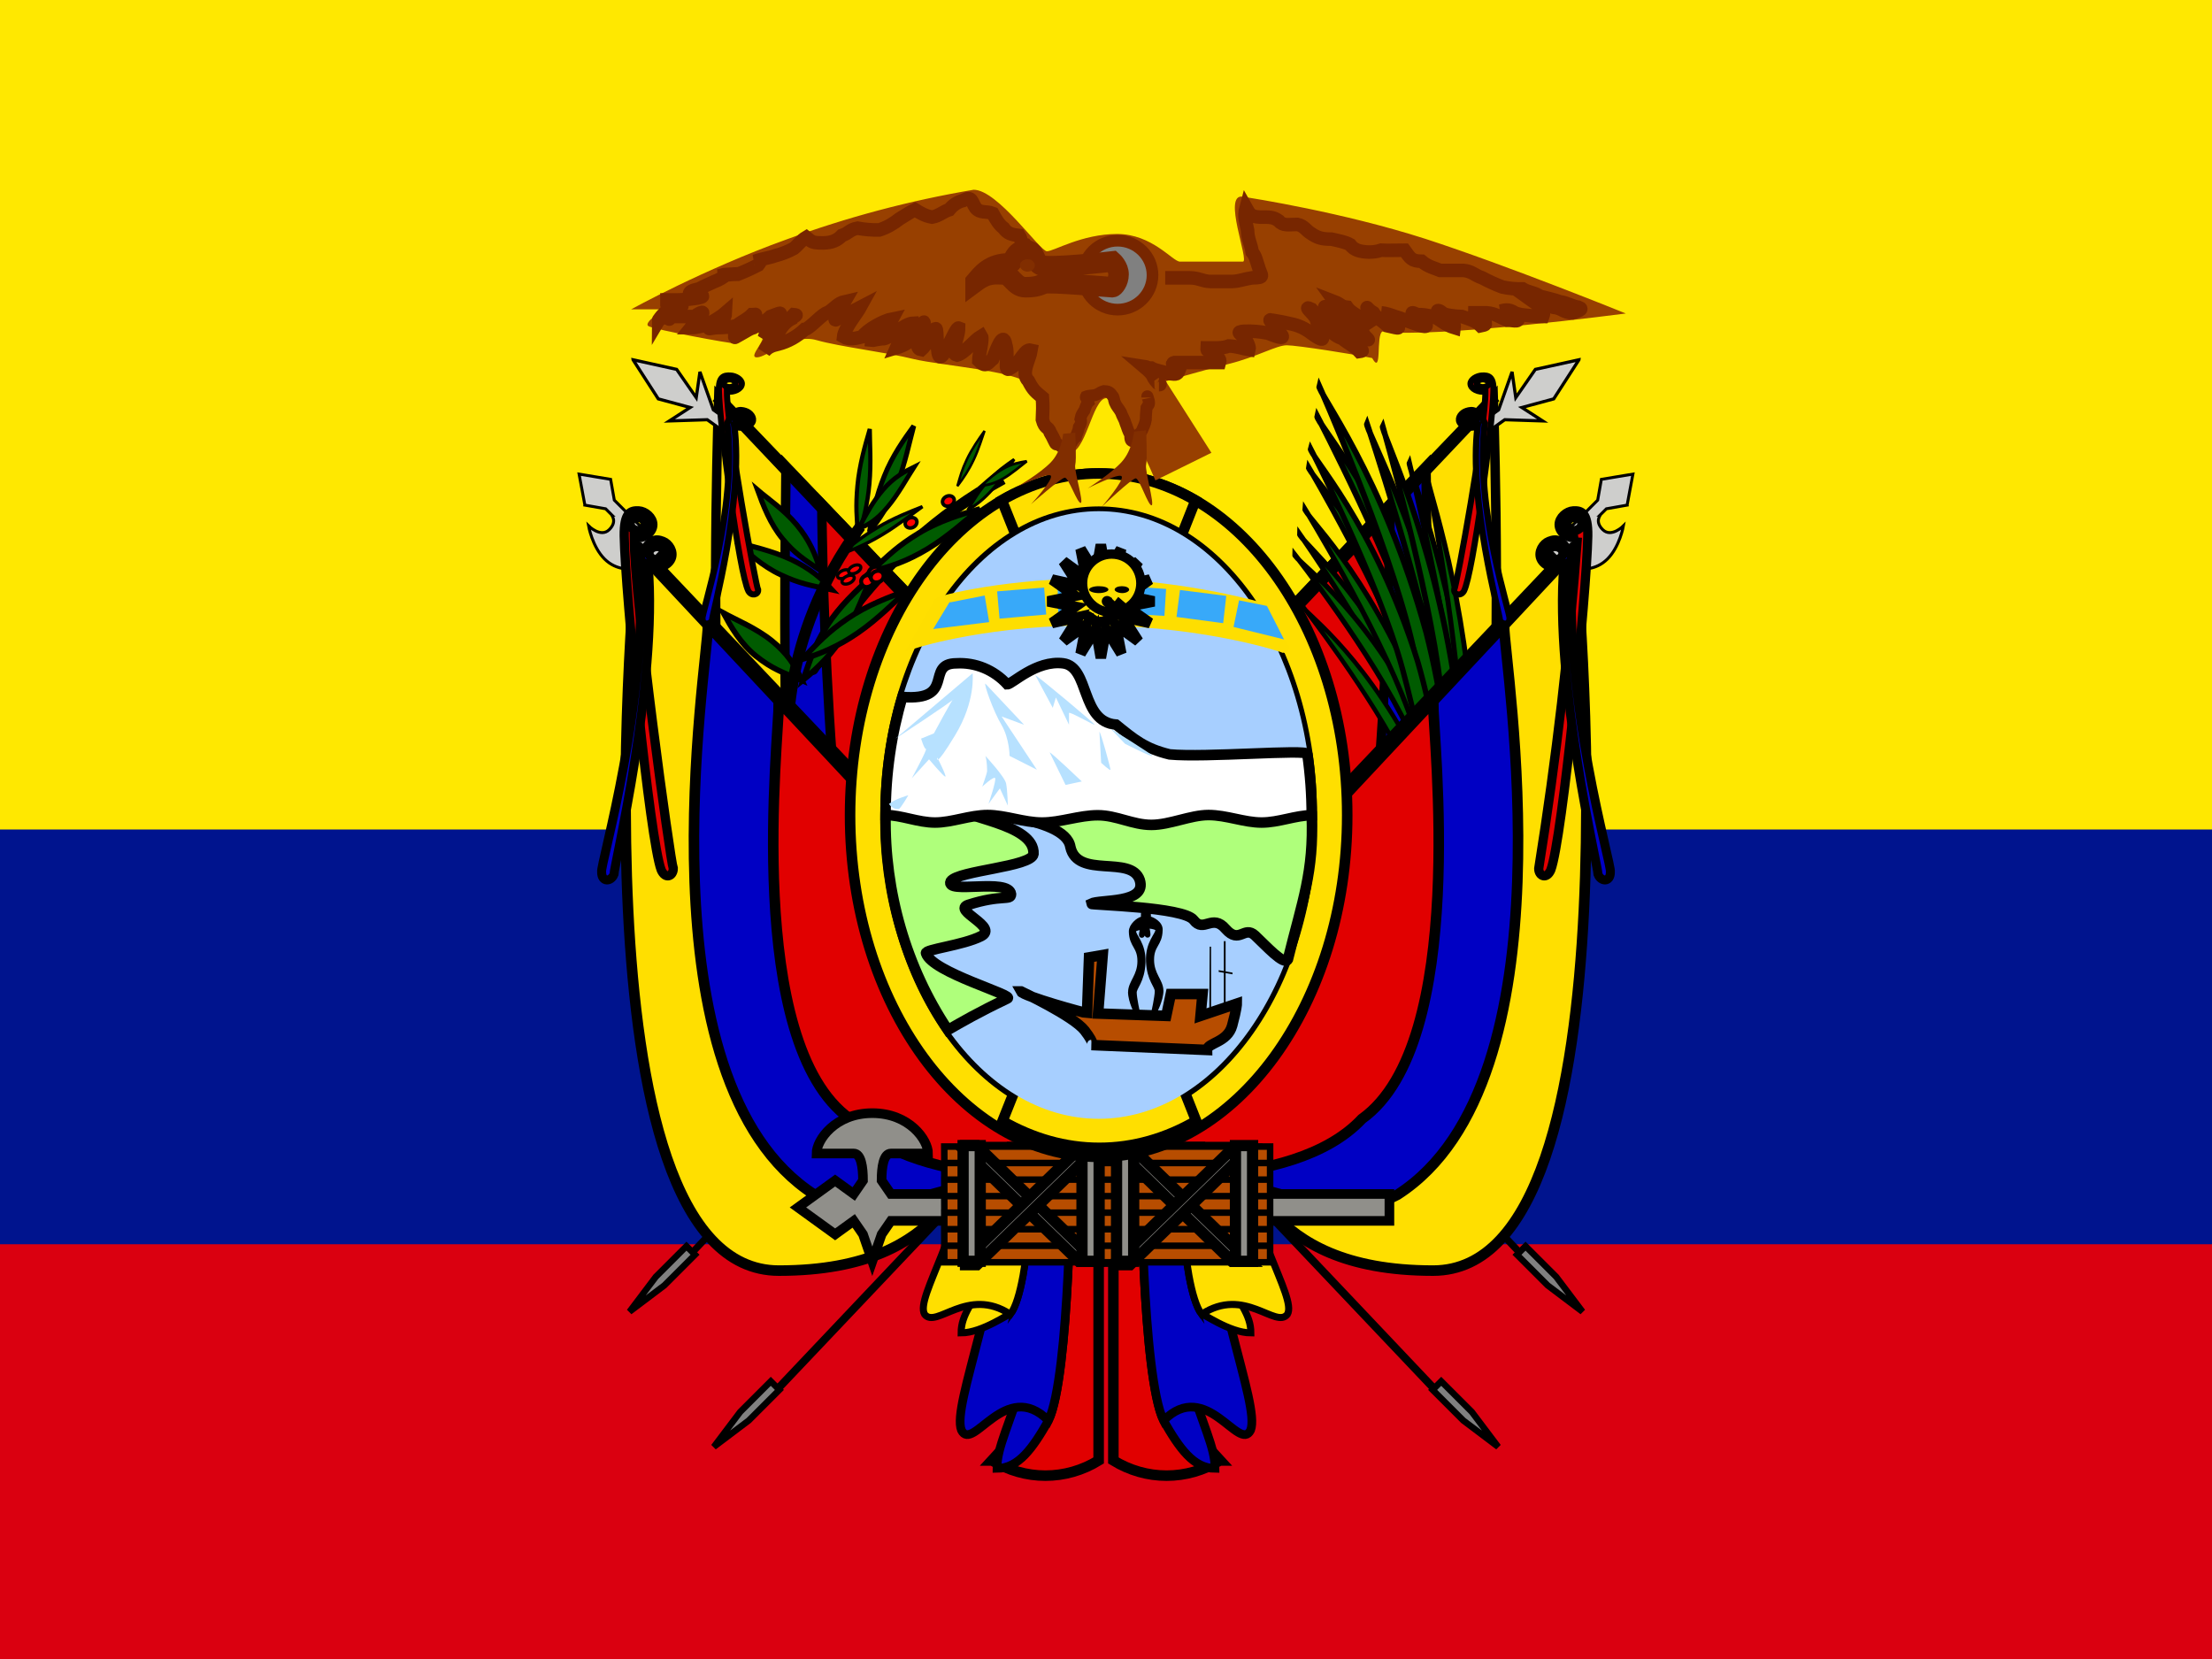 <svg width="168" height="126" viewBox="0 0 168 126" fill="none" xmlns="http://www.w3.org/2000/svg">
<rect x="0" y="0" width="168" height="126" fill="#333333" stroke="none"/>
<g clip-path="url(#clip0_2026_887)">
<path fill-rule="evenodd" clip-rule="evenodd" d="M0 0H168V126H0V0Z" fill="#FFE800"/>
<path fill-rule="evenodd" clip-rule="evenodd" d="M0 63H168V126H0V63Z" fill="#00148E"/>
<path fill-rule="evenodd" clip-rule="evenodd" d="M0 94.5H168V126H0V94.5Z" fill="#DA0010"/>
<path fill-rule="evenodd" clip-rule="evenodd" d="M70.77 76.335L51.712 96.416L51.398 95.996L70.403 75.915L70.718 76.335H70.77ZM84 79.616L59.115 105.866L58.695 105.446L83.554 79.196L84 79.616Z" fill="black"/>
<path fill-rule="evenodd" clip-rule="evenodd" d="M59.192 105.56L56.866 107.885L54.215 109.886L56.215 107.235L58.541 104.909L59.192 105.56Z" fill="#808080" stroke="black" stroke-width="0.485"/>
<path fill-rule="evenodd" clip-rule="evenodd" d="M52.787 95.296L50.461 97.622L47.81 99.622L49.81 96.971L52.136 94.645L52.787 95.296Z" fill="#808080" stroke="black" stroke-width="0.485"/>
<path fill-rule="evenodd" clip-rule="evenodd" d="M54.584 30.133C54.584 30.133 52.493 86.682 60.857 86.682C69.22 86.682 73.413 80.734 73.413 80.734L73.319 49.654L54.584 30.133Z" fill="#FFDF00" stroke="black" stroke-width="0.716"/>
<path fill-rule="evenodd" clip-rule="evenodd" d="M59.699 35.408C59.699 38.382 58.766 80.734 62.947 80.734C67.129 80.734 73.413 77.761 73.413 77.761L73.319 49.654L59.699 35.408Z" fill="#0000C4" stroke="black" stroke-width="0.716"/>
<path fill-rule="evenodd" clip-rule="evenodd" d="M62.416 38.264C62.416 41.238 62.948 74.787 67.141 74.787H73.413L73.319 49.655L62.416 38.264Z" fill="#E10000" stroke="black" stroke-width="0.716"/>
<path fill-rule="evenodd" clip-rule="evenodd" d="M54.127 30.45L73.132 50.531L73.474 50.111L54.469 30.03L54.127 30.45Z" fill="black"/>
<path fill-rule="evenodd" clip-rule="evenodd" d="M48.378 41.721C48.378 41.721 42.988 96.502 59.157 96.502C72.631 96.502 72.631 87.86 75.326 87.86L72.631 67.679L48.378 41.721Z" fill="#FFDF00" stroke="black" stroke-width="0.8"/>
<path d="M61.735 50.828C61.85 50.82 65.94 41.969 76.162 36.367" stroke="black" stroke-width="0.866"/>
<path fill-rule="evenodd" clip-rule="evenodd" d="M60.062 42.486C61.487 43.151 62.389 43.916 63.21 44.809C61.579 44.467 60.737 44.329 59.312 43.664C57.887 42.999 56.798 41.981 55.932 41.158C56.993 41.481 58.628 41.817 60.062 42.486Z" fill="#005B00" stroke="black" stroke-width="0.392"/>
<path fill-rule="evenodd" clip-rule="evenodd" d="M63.637 47.906C63.742 48.084 63.651 48.336 63.429 48.459C63.207 48.583 62.941 48.535 62.834 48.352C62.726 48.169 62.821 47.927 63.044 47.803C63.266 47.68 63.532 47.727 63.637 47.906Z" fill="#FF0000" stroke="black" stroke-width="0.269"/>
<path fill-rule="evenodd" clip-rule="evenodd" d="M68.117 36.821C67.499 38.389 66.817 39.422 66.032 40.386C66.385 38.641 66.535 37.746 67.153 36.178C67.77 34.61 68.672 33.352 69.4 32.35C69.086 33.497 68.737 35.244 68.117 36.821Z" fill="#005B00" stroke="black" stroke-width="0.369"/>
<path fill-rule="evenodd" clip-rule="evenodd" d="M66.031 36.739C65.888 38.307 65.576 39.522 65.165 40.753C65.058 39.229 64.978 38.468 65.121 36.9C65.263 35.332 65.701 33.806 66.058 32.584C66.062 33.64 66.174 35.163 66.031 36.739Z" fill="#005B00" stroke="black" stroke-width="0.319"/>
<path fill-rule="evenodd" clip-rule="evenodd" d="M67.393 38.532C66.585 39.483 65.906 39.895 65.192 40.163C65.911 38.845 66.264 38.144 67.072 37.194C67.879 36.243 68.745 35.797 69.44 35.451C68.923 36.252 68.205 37.577 67.393 38.532Z" fill="#005B00" stroke="black" stroke-width="0.346"/>
<path fill-rule="evenodd" clip-rule="evenodd" d="M60.511 39.86C61.462 41 61.934 42.099 62.291 43.312C61.047 42.466 60.391 42.071 59.441 40.931C58.49 39.791 57.955 38.363 57.535 37.212C58.306 37.873 59.556 38.714 60.511 39.86Z" fill="#005B00" stroke="black" stroke-width="0.396"/>
<path fill-rule="evenodd" clip-rule="evenodd" d="M58.599 48.65C59.786 49.6 60.413 50.58 60.913 51.686C59.402 51.059 58.608 50.778 57.42 49.828C56.233 48.877 55.51 47.592 54.941 46.555C55.887 47.073 57.404 47.694 58.599 48.65Z" fill="#005B00" stroke="black" stroke-width="0.421"/>
<path fill-rule="evenodd" clip-rule="evenodd" d="M64.161 48.128C63.211 49.648 62.183 50.67 61.005 51.634C61.573 49.966 61.819 49.113 62.769 47.592C63.719 46.072 65.076 44.822 66.172 43.827C65.678 44.929 65.117 46.599 64.161 48.128Z" fill="#005B00" stroke="black" stroke-width="0.432"/>
<path fill-rule="evenodd" clip-rule="evenodd" d="M65.154 48.067C63.634 49.113 62.31 49.657 60.9 50.085C62.2 48.746 62.831 48.042 64.351 46.996C65.871 45.951 67.567 45.326 68.93 44.835C67.979 45.672 66.683 47.016 65.154 48.067Z" fill="#005B00" stroke="black" stroke-width="0.415"/>
<path fill-rule="evenodd" clip-rule="evenodd" d="M75.404 37.142C74.739 37.902 74.142 38.352 73.5 38.745C74.047 37.838 74.311 37.366 74.976 36.606C75.641 35.846 76.408 35.31 77.026 34.886C76.618 35.467 76.073 36.377 75.404 37.142Z" fill="#005B00" stroke="black" stroke-width="0.22"/>
<path fill-rule="evenodd" clip-rule="evenodd" d="M73.963 34.899C73.583 35.707 73.177 36.314 72.712 36.921C72.945 36.113 73.047 35.707 73.427 34.899C73.808 34.091 74.343 33.333 74.776 32.726C74.576 33.279 74.345 34.087 73.963 34.899Z" fill="#005B00" stroke="black" stroke-width="0.183"/>
<path fill-rule="evenodd" clip-rule="evenodd" d="M76.189 36.349C75.523 36.729 75.024 36.846 74.524 36.881C75.189 36.295 75.523 35.979 76.189 35.599C76.854 35.219 77.478 35.112 77.978 35.032C77.523 35.377 76.857 35.967 76.189 36.349Z" fill="#005B00" stroke="black" stroke-width="0.2"/>
<path fill-rule="evenodd" clip-rule="evenodd" d="M67.009 40.607C65.821 41.32 64.844 41.735 63.827 42.092C64.912 41.232 65.447 40.785 66.634 40.072C67.822 39.359 69.063 38.868 70.058 38.48C69.287 39.028 68.204 39.891 67.009 40.607Z" fill="#005B00" stroke="black" stroke-width="0.252"/>
<path fill-rule="evenodd" clip-rule="evenodd" d="M70.476 41.671C68.908 42.622 67.573 43.07 66.163 43.391C67.54 42.118 68.212 41.444 69.78 40.493C71.348 39.543 73.053 39.043 74.422 38.653C73.426 39.436 72.053 40.716 70.476 41.671Z" fill="#005B00" stroke="black" stroke-width="0.419"/>
<path d="M59.821 57.051C59.922 56.993 58.966 48.656 65.344 39.984" stroke="black" stroke-width="0.853"/>
<path fill-rule="evenodd" clip-rule="evenodd" d="M69.596 39.48C69.701 39.658 69.61 39.91 69.388 40.033C69.166 40.157 68.9 40.109 68.792 39.926C68.685 39.743 68.78 39.501 69.002 39.377C69.224 39.254 69.49 39.301 69.596 39.48Z" fill="#FF0000" stroke="black" stroke-width="0.269"/>
<path fill-rule="evenodd" clip-rule="evenodd" d="M72.431 37.826C72.536 38.004 72.445 38.256 72.223 38.379C72.001 38.503 71.735 38.455 71.627 38.272C71.52 38.089 71.615 37.847 71.837 37.723C72.059 37.6 72.326 37.647 72.431 37.826Z" fill="#FF0000" stroke="black" stroke-width="0.269"/>
<path fill-rule="evenodd" clip-rule="evenodd" d="M64.52 43.384C64.593 43.52 64.456 43.736 64.209 43.859C63.962 43.983 63.702 43.97 63.627 43.83C63.552 43.69 63.692 43.481 63.939 43.358C64.186 43.234 64.446 43.247 64.52 43.384Z" fill="#FF0000" stroke="black" stroke-width="0.242"/>
<path fill-rule="evenodd" clip-rule="evenodd" d="M65.36 43.016C65.433 43.153 65.296 43.368 65.049 43.492C64.803 43.615 64.543 43.602 64.467 43.462C64.392 43.322 64.532 43.114 64.779 42.99C65.026 42.867 65.286 42.88 65.36 43.016Z" fill="#FF0000" stroke="black" stroke-width="0.242"/>
<path fill-rule="evenodd" clip-rule="evenodd" d="M64.861 43.804C64.934 43.94 64.797 44.156 64.551 44.279C64.304 44.403 64.044 44.39 63.968 44.25C63.893 44.11 64.034 43.901 64.281 43.778C64.527 43.654 64.787 43.667 64.861 43.804Z" fill="#FF0000" stroke="black" stroke-width="0.242"/>
<path fill-rule="evenodd" clip-rule="evenodd" d="M66.334 43.916C66.439 44.126 66.334 44.389 66.071 44.52C65.809 44.651 65.546 44.572 65.441 44.336C65.336 44.1 65.441 43.864 65.704 43.732C65.966 43.601 66.229 43.68 66.307 43.916H66.334Z" fill="#FF0000" stroke="black" stroke-width="0.3"/>
<path fill-rule="evenodd" clip-rule="evenodd" d="M66.938 43.286C67.016 43.496 66.938 43.759 66.675 43.89C66.412 44.021 66.15 43.942 66.019 43.732C65.888 43.522 66.019 43.234 66.281 43.102C66.544 42.971 66.806 43.076 66.911 43.286H66.938Z" fill="#FF0000" stroke="black" stroke-width="0.3"/>
<path fill-rule="evenodd" clip-rule="evenodd" d="M67.069 43.575C67.174 43.785 67.069 44.074 66.806 44.179C66.544 44.284 66.281 44.231 66.176 44.021C66.071 43.811 66.176 43.549 66.439 43.417C66.701 43.286 66.964 43.365 67.069 43.575Z" fill="#FF0000" stroke="black" stroke-width="0.3"/>
<path fill-rule="evenodd" clip-rule="evenodd" d="M53.767 47.498C53.767 50.379 48.378 82.099 61.867 90.741C67.257 93.622 75.341 87.86 75.341 90.741L72.646 67.679L53.767 47.498Z" fill="#0000C4" stroke="black" stroke-width="0.8"/>
<path fill-rule="evenodd" clip-rule="evenodd" d="M59.157 53.26C59.157 56.14 56.462 79.202 64.562 84.98C69.951 90.741 83.441 89.179 83.441 89.179L72.646 67.679L59.157 53.26Z" fill="#E10000" stroke="black" stroke-width="0.8"/>
<path fill-rule="evenodd" clip-rule="evenodd" d="M48.248 41.475L73.133 67.725L73.579 67.305L48.694 41.081L48.248 41.475Z" fill="black"/>
<path fill-rule="evenodd" clip-rule="evenodd" d="M44.419 38.363L45.998 38.642L46.463 39.107C46.4 39.102 46.928 39.571 46.277 40.222C45.627 40.872 44.701 39.939 44.701 39.939C44.701 39.939 44.98 41.519 45.912 42.451C46.844 43.383 47.956 43.194 47.956 43.194C47.956 43.194 46.897 42.327 47.677 41.615C48.459 40.897 48.792 41.429 48.792 41.429L49.722 42.358L50.376 41.704L46.656 37.984L46.377 36.405L43.981 36.008L44.42 38.357L44.419 38.363Z" fill="#CECECC" stroke="black" stroke-width="0.223"/>
<path fill-rule="evenodd" clip-rule="evenodd" d="M48.084 27.332L49.996 30.295L52.416 30.948L50.836 31.97L53.716 31.877L55.021 32.809L55.488 32.062L54.18 31.127L53.16 28.242L52.879 30.198L51.391 28.054L48.083 27.325L48.084 27.332Z" fill="#CECECC" stroke="black" stroke-width="0.24"/>
<path fill-rule="evenodd" clip-rule="evenodd" d="M55.86 29.111C55.86 29.269 55.65 29.403 55.409 29.403C55.167 29.403 54.947 29.269 54.947 29.111C54.947 28.954 55.157 28.812 55.409 28.812C55.661 28.812 55.86 28.946 55.86 29.111ZM55.209 29.733C55.209 32.553 57.404 44.523 57.582 44.814C57.593 45.168 57.078 45.318 56.837 44.885C56.144 43.515 54.653 32.285 54.6 29.663C54.569 28.584 54.989 28.497 55.472 28.521C55.86 28.536 56.343 28.812 56.343 29.143C56.343 29.537 55.734 29.828 55.209 29.733Z" fill="#E10000" stroke="black" stroke-width="0.462"/>
<path fill-rule="evenodd" clip-rule="evenodd" d="M56.7 31.907C56.621 32.064 56.355 32.146 56.125 32.085C55.896 32.025 55.754 31.836 55.832 31.678C55.911 31.521 56.181 31.432 56.421 31.495C56.66 31.558 56.783 31.741 56.7 31.907ZM55.77 32.366C56.495 38.028 54.065 46.772 54.084 47.116C53.921 47.465 53.354 47.494 53.345 46.993C53.225 46.667 56.023 38.769 55.227 32.143C55.737 31.056 56.179 31.075 56.626 31.219C56.987 31.332 57.309 31.728 57.143 32.059C56.946 32.453 56.222 32.592 55.77 32.366Z" fill="#0000C4" stroke="black" stroke-width="0.484"/>
<path fill-rule="evenodd" clip-rule="evenodd" d="M49.009 39.769C49.009 40.031 48.746 40.294 48.431 40.294C48.116 40.294 47.854 40.031 47.854 39.769C47.854 39.506 48.116 39.296 48.431 39.296C48.746 39.296 48.982 39.506 48.982 39.769H49.009ZM48.169 40.819C48.169 45.517 50.925 65.468 51.135 65.966C51.135 66.544 50.531 66.806 50.216 66.071C49.35 63.788 47.486 45.071 47.407 40.714C47.381 38.903 47.906 38.771 48.51 38.797C49.009 38.824 49.586 39.296 49.586 39.847C49.586 40.477 48.825 40.976 48.169 40.819Z" fill="#E10000" stroke="black" stroke-width="0.7"/>
<path fill-rule="evenodd" clip-rule="evenodd" d="M50.426 42.193C50.321 42.445 49.98 42.58 49.69 42.49C49.4 42.399 49.225 42.102 49.33 41.85C49.435 41.598 49.782 41.45 50.084 41.545C50.386 41.639 50.536 41.928 50.426 42.193ZM49.23 42.944C49.976 51.921 46.615 65.866 46.63 66.412C46.411 66.97 45.689 67.029 45.693 66.233C45.551 65.719 49.353 53.108 48.547 42.602C49.228 40.864 49.79 40.883 50.354 41.102C50.809 41.273 51.205 41.895 50.985 42.425C50.722 43.054 49.797 43.292 49.23 42.944Z" fill="#0000C4" stroke="black" stroke-width="0.682"/>
<path fill-rule="evenodd" clip-rule="evenodd" d="M97.23 76.335L116.261 96.416L116.603 95.996L97.571 75.915L97.23 76.335ZM84 79.616L108.885 105.866L109.305 105.446L84.446 79.196L84 79.616Z" fill="black"/>
<path fill-rule="evenodd" clip-rule="evenodd" d="M108.808 105.56L111.134 107.885L113.785 109.886L111.785 107.235L109.459 104.909L108.808 105.56Z" fill="#808080" stroke="black" stroke-width="0.485"/>
<path fill-rule="evenodd" clip-rule="evenodd" d="M115.213 95.296L117.539 97.622L120.19 99.622L118.19 96.971L115.864 94.645L115.213 95.296Z" fill="#808080" stroke="black" stroke-width="0.485"/>
<path fill-rule="evenodd" clip-rule="evenodd" d="M113.416 30.133C113.416 30.133 115.506 86.682 107.143 86.682C98.78 86.682 94.587 80.734 94.587 80.734L94.681 49.654L113.416 30.133Z" fill="#FFDF00" stroke="black" stroke-width="0.716"/>
<path fill-rule="evenodd" clip-rule="evenodd" d="M108.301 35.408C108.301 38.382 109.234 80.734 105.052 80.734C100.871 80.734 94.587 77.761 94.587 77.761L94.681 49.654L108.301 35.408Z" fill="#0000C4" stroke="black" stroke-width="0.716"/>
<path fill-rule="evenodd" clip-rule="evenodd" d="M105.584 38.264C105.584 41.238 105.052 74.787 100.859 74.787H94.587L94.681 49.655L105.584 38.264Z" fill="#E10000" stroke="black" stroke-width="0.716"/>
<path fill-rule="evenodd" clip-rule="evenodd" d="M113.872 30.45L94.867 50.531L94.526 50.111L113.531 30.03L113.872 30.45Z" fill="black"/>
<path fill-rule="evenodd" clip-rule="evenodd" d="M98.871 45.958C98.871 45.958 104.199 52.793 106.769 58.076C109.337 63.37 112.336 71.436 112.336 71.436C112.336 71.436 110.623 63.495 107.389 57.128C103.151 49.118 98.869 46.413 98.871 45.958Z" fill="#005B00" stroke="black" stroke-width="0.334"/>
<path fill-rule="evenodd" clip-rule="evenodd" d="M98.687 40.527C98.687 40.527 104.632 48.981 107.346 55.251C110.056 61.533 113.074 70.949 113.074 70.949C113.074 70.949 111.609 61.89 108.173 54.31C103.644 44.746 98.649 41.03 98.687 40.527Z" fill="#005B00" stroke="black" stroke-width="0.386"/>
<path fill-rule="evenodd" clip-rule="evenodd" d="M103.818 32.169C103.818 32.169 108.024 44.688 109.306 52.429C110.581 60.177 111.359 70.839 111.359 70.839C111.359 70.839 112.169 61.89 110.451 52.39C108.074 40.228 103.643 32.557 103.818 32.169Z" fill="#005B00" stroke="black" stroke-width="0.438"/>
<path fill-rule="evenodd" clip-rule="evenodd" d="M100.041 31.596C100.041 31.596 105.866 42.714 108.135 50.269C110.397 57.834 112.525 68.75 112.525 68.75C112.525 68.75 112.218 58.834 109.287 49.637C105.356 37.954 99.914 32.098 100.041 31.596Z" fill="#005B00" stroke="black" stroke-width="0.444"/>
<path fill-rule="evenodd" clip-rule="evenodd" d="M107.036 35.134C107.036 35.134 109.934 47.104 110.662 54.245C111.385 61.391 111.592 71.033 111.592 71.033C111.592 71.033 112.599 63.23 111.588 54.438C110.151 43.145 106.88 35.445 107.036 35.134Z" fill="#005B00" stroke="black" stroke-width="0.394"/>
<path fill-rule="evenodd" clip-rule="evenodd" d="M99.376 35.464C99.376 35.464 105.011 44.987 107.291 51.644C109.566 58.312 111.806 68.056 111.806 68.056C111.806 68.056 111.262 59.026 108.331 50.941C104.417 40.693 99.273 35.936 99.376 35.464Z" fill="#005B00" stroke="black" stroke-width="0.405"/>
<path fill-rule="evenodd" clip-rule="evenodd" d="M98.319 42.096C98.319 42.096 104.265 49.646 106.978 55.428C109.689 61.222 112.706 70.019 112.706 70.019C112.706 70.019 111.242 61.4 107.805 54.427C103.277 45.649 98.281 42.587 98.319 42.096Z" fill="#005B00" stroke="black" stroke-width="0.382"/>
<path fill-rule="evenodd" clip-rule="evenodd" d="M99.091 38.628C99.091 38.628 104.56 47.51 106.941 53.934C109.318 60.37 111.848 69.917 111.848 69.917C111.848 69.917 110.835 60.87 107.803 53.088C103.787 43.251 99.029 39.118 99.091 38.628Z" fill="#005B00" stroke="black" stroke-width="0.381"/>
<path fill-rule="evenodd" clip-rule="evenodd" d="M105.014 32.358C105.014 32.358 108.53 44.615 109.402 52.1C110.266 59.592 110.492 69.833 110.492 69.833C110.492 69.833 111.748 61.342 110.535 52.145C108.807 40.358 104.822 32.717 105.014 32.358Z" fill="#005B00" stroke="black" stroke-width="0.426"/>
<path fill-rule="evenodd" clip-rule="evenodd" d="M100.188 29.303C100.188 29.303 105.322 40.848 107.181 48.558C109.033 56.278 110.608 67.325 110.608 67.325C110.608 67.325 110.746 57.421 108.321 48.022C105.039 36.065 100.043 29.793 100.188 29.303Z" fill="#005B00" stroke="black" stroke-width="0.438"/>
<path fill-rule="evenodd" clip-rule="evenodd" d="M108.364 36.011C108.364 36.011 110.572 47.505 110.89 54.313C111.202 61.126 110.856 70.28 110.856 70.28C110.856 70.28 112.308 62.929 111.803 54.541C111.015 43.761 108.19 36.298 108.364 36.011Z" fill="#005B00" stroke="black" stroke-width="0.379"/>
<path fill-rule="evenodd" clip-rule="evenodd" d="M99.531 34.063C99.531 34.063 104.666 44.014 106.524 50.826C108.377 57.648 109.952 67.523 109.952 67.523C109.952 67.523 110.09 58.505 107.665 50.218C104.382 39.696 99.386 34.523 99.531 34.063Z" fill="#005B00" stroke="black" stroke-width="0.414"/>
<path fill-rule="evenodd" clip-rule="evenodd" d="M119.622 41.721C119.622 41.721 125.012 96.502 108.843 96.502C95.369 96.502 95.369 87.86 92.674 87.86L95.369 67.679L119.622 41.721Z" fill="#FFDF00" stroke="black" stroke-width="0.8"/>
<path fill-rule="evenodd" clip-rule="evenodd" d="M114.233 47.498C114.233 50.379 119.622 82.099 106.133 90.741C100.743 93.622 92.659 87.86 92.659 90.741L95.354 67.679L114.233 47.498Z" fill="#0000C4" stroke="black" stroke-width="0.8"/>
<path fill-rule="evenodd" clip-rule="evenodd" d="M108.843 53.26C108.843 56.14 111.538 79.202 103.438 84.98C98.049 90.741 84.559 89.179 84.559 89.179L95.354 67.679L108.843 53.26Z" fill="#E10000" stroke="black" stroke-width="0.8"/>
<path fill-rule="evenodd" clip-rule="evenodd" d="M119.752 41.475L94.867 67.725L94.421 67.305L119.306 41.081L119.752 41.475Z" fill="black"/>
<path fill-rule="evenodd" clip-rule="evenodd" d="M123.581 38.363L122.002 38.642L121.537 39.107C121.601 39.102 121.072 39.571 121.723 40.222C122.373 40.872 123.299 39.939 123.299 39.939C123.299 39.939 123.02 41.519 122.088 42.451C121.156 43.383 120.044 43.194 120.044 43.194C120.044 43.194 121.103 42.327 120.323 41.615C119.541 40.897 119.208 41.429 119.208 41.429L118.278 42.358L117.624 41.704L121.344 37.984L121.623 36.405L124.019 36.008L123.58 38.357L123.581 38.363Z" fill="#CECECC" stroke="black" stroke-width="0.223"/>
<path fill-rule="evenodd" clip-rule="evenodd" d="M119.916 27.332L118.004 30.295L115.585 30.948L117.164 31.97L114.284 31.877L112.979 32.809L112.512 32.062L113.82 31.127L114.84 28.242L115.121 30.198L116.609 28.054L119.917 27.325L119.916 27.332Z" fill="#CECECC" stroke="black" stroke-width="0.24"/>
<path fill-rule="evenodd" clip-rule="evenodd" d="M112.166 29.111C112.166 29.269 112.376 29.403 112.618 29.403C112.859 29.403 113.08 29.269 113.08 29.111C113.08 28.954 112.87 28.812 112.618 28.812C112.366 28.812 112.166 28.946 112.166 29.111ZM112.817 29.733C112.817 32.553 110.623 44.523 110.444 44.814C110.434 45.168 110.948 45.318 111.19 44.885C111.883 43.515 113.374 32.285 113.426 29.663C113.458 28.584 113.038 28.497 112.555 28.521C112.166 28.536 111.683 28.812 111.683 29.143C111.683 29.537 112.292 29.828 112.817 29.733Z" fill="#E10000" stroke="black" stroke-width="0.462"/>
<path fill-rule="evenodd" clip-rule="evenodd" d="M111.3 31.907C111.379 32.064 111.645 32.146 111.875 32.085C112.104 32.025 112.247 31.836 112.168 31.679C112.089 31.521 111.819 31.432 111.579 31.495C111.34 31.558 111.217 31.742 111.3 31.907ZM112.229 32.366C111.505 38.028 113.935 46.772 113.915 47.116C114.079 47.465 114.646 47.494 114.655 46.993C114.775 46.667 111.977 38.769 112.773 32.143C112.263 31.056 111.821 31.075 111.374 31.219C111.013 31.332 110.691 31.728 110.857 32.059C111.054 32.453 111.778 32.592 112.229 32.366Z" fill="#0000C4" stroke="black" stroke-width="0.484"/>
<path fill-rule="evenodd" clip-rule="evenodd" d="M119.017 39.769C119.017 40.031 119.28 40.294 119.569 40.294C119.884 40.294 120.146 40.031 120.146 39.769C120.146 39.506 119.884 39.296 119.569 39.296C119.254 39.296 119.017 39.506 119.017 39.769ZM119.805 40.819C119.176 49.239 118.196 57.629 116.865 65.966C116.865 66.544 117.469 66.806 117.784 66.071C118.65 63.788 120.514 45.071 120.592 40.714C120.619 38.903 120.094 38.771 119.49 38.797C118.991 38.824 118.414 39.296 118.414 39.847C118.414 40.477 119.175 40.976 119.831 40.819H119.805Z" fill="#E10000" stroke="black" stroke-width="0.7"/>
<path fill-rule="evenodd" clip-rule="evenodd" d="M117.574 42.193C117.679 42.445 118.02 42.58 118.31 42.49C118.6 42.399 118.775 42.102 118.67 41.85C118.565 41.598 118.218 41.45 117.916 41.545C117.614 41.639 117.463 41.928 117.574 42.193ZM118.77 42.944C118.024 51.921 121.385 65.866 121.371 66.412C121.589 66.97 122.311 67.029 122.307 66.233C122.449 65.719 118.647 53.108 119.453 42.602C118.772 40.864 118.21 40.883 117.646 41.102C117.19 41.273 116.795 41.895 117.015 42.425C117.278 43.054 118.203 43.292 118.77 42.944Z" fill="#0000C4" stroke="black" stroke-width="0.682"/>
<path fill-rule="evenodd" clip-rule="evenodd" d="M75.356 110.922C76.586 111.677 77.98 112.075 79.398 112.075C80.817 112.075 82.211 111.677 83.441 110.922V87.86H78.051C80.746 96.502 80.746 105.161 75.341 110.922H75.356Z" fill="#E10000" stroke="black" stroke-width="0.8"/>
<path fill-rule="evenodd" clip-rule="evenodd" d="M79.624 88.371C79.624 104.633 75.719 108.252 75.719 111.523C77.346 111.523 78.43 109.998 79.624 107.903C81.25 104.633 81.406 88.113 81.25 88.371H79.624Z" fill="#0000C4" stroke="black" stroke-width="0.66"/>
<path fill-rule="evenodd" clip-rule="evenodd" d="M76.372 88.371C76.289 97.871 72.256 106.672 73.018 108.62C73.882 110.365 76.372 104.632 79.624 107.885C81.25 104.632 81.406 88.113 81.25 88.352L76.372 88.371Z" fill="#0000C4" stroke="black" stroke-width="0.66"/>
<path fill-rule="evenodd" clip-rule="evenodd" d="M76.737 86.985C76.737 97.671 72.997 98.383 72.997 101.233C74.624 101.233 76.727 99.675 76.737 99.82C78.363 97.671 78.519 86.816 78.363 86.985H76.737Z" fill="#FFDF00" stroke="black" stroke-width="0.535"/>
<path fill-rule="evenodd" clip-rule="evenodd" d="M73.484 86.985C73.401 93.227 69.46 98.54 70.223 99.82C71.095 100.955 73.484 97.671 76.737 99.82C78.363 97.671 78.519 86.816 78.363 86.985H73.484Z" fill="#FFDF00" stroke="black" stroke-width="0.535"/>
<path fill-rule="evenodd" clip-rule="evenodd" d="M92.644 110.922C91.413 111.677 90.02 112.075 88.601 112.075C87.183 112.075 85.789 111.677 84.559 110.922V87.86H89.949C87.254 96.502 87.254 105.161 92.659 110.922H92.644Z" fill="#E10000" stroke="black" stroke-width="0.8"/>
<path fill-rule="evenodd" clip-rule="evenodd" d="M88.376 88.371C88.376 104.633 92.281 108.252 92.281 111.523C90.654 111.523 89.57 109.998 88.376 107.903C86.75 104.633 86.594 88.113 86.75 88.371H88.376Z" fill="#0000C4" stroke="black" stroke-width="0.66"/>
<path fill-rule="evenodd" clip-rule="evenodd" d="M91.628 88.371C91.711 97.871 95.744 106.672 94.982 108.62C94.118 110.365 91.628 104.632 88.376 107.885C86.75 104.632 86.594 88.113 86.75 88.352L91.628 88.371Z" fill="#0000C4" stroke="black" stroke-width="0.66"/>
<path fill-rule="evenodd" clip-rule="evenodd" d="M91.263 86.985C91.263 97.671 95.003 98.383 95.003 101.233C93.376 101.233 91.273 99.675 91.263 99.82C89.637 97.671 89.481 86.816 89.637 86.985H91.263Z" fill="#FFDF00" stroke="black" stroke-width="0.535"/>
<path fill-rule="evenodd" clip-rule="evenodd" d="M94.516 86.985C94.599 93.227 98.54 98.54 97.777 99.82C96.905 100.955 94.516 97.671 91.263 99.82C89.637 97.671 89.481 86.816 89.637 86.985H94.516Z" fill="#FFDF00" stroke="black" stroke-width="0.535"/>
<path fill-rule="evenodd" clip-rule="evenodd" d="M63.428 89.659L60.603 91.704L63.428 93.748L64.84 92.726L65.545 93.748L66.251 95.793L66.96 93.748L67.665 92.726H105.525V90.682H67.662L66.956 89.654C66.956 88.632 67.104 87.609 67.665 87.609H70.487C70.487 86.587 69.076 84.543 66.251 84.543C63.428 84.543 62.014 86.587 62.014 87.609H64.84C65.397 87.609 65.545 88.632 65.545 89.659L64.84 90.682L63.428 89.659Z" fill="#908F8A" stroke="black" stroke-width="0.731"/>
<path fill-rule="evenodd" clip-rule="evenodd" d="M71.716 94.615H96.463V95.87H71.723L71.716 94.615ZM71.716 93.354H96.463V94.615H71.723L71.716 93.354ZM71.716 92.099H96.463V93.361H71.723L71.716 92.099ZM71.716 90.845H96.463V92.099H71.723L71.716 90.845ZM71.716 89.59H96.463V90.845H71.723L71.716 89.59ZM71.716 88.329H96.463V89.59H71.723L71.716 88.329ZM71.716 87.081H96.463V88.329H71.723L71.716 87.081Z" fill="#B74D00"/>
<path d="M96.463 94.615H71.716L71.723 95.87H96.463V94.615ZM96.463 94.615V93.354H71.716L71.723 94.615H96.463ZM96.463 92.099H71.716L71.723 93.361H96.463V92.099ZM96.463 92.099V90.845M96.463 92.099H71.723L71.716 90.845H96.463M96.463 90.845V89.59M96.463 90.845H71.723L71.716 89.59H96.463M96.463 89.59V88.329M96.463 89.59H71.723L71.716 88.329H96.463M96.463 88.329V87.081H71.716L71.723 88.329H96.463Z" stroke="black" stroke-width="0.495"/>
<path fill-rule="evenodd" clip-rule="evenodd" d="M72.896 87.007L81.939 95.795H83.232L74.196 87.014H72.903L72.896 87.007Z" fill="#908F8A" stroke="black" stroke-width="0.857"/>
<path fill-rule="evenodd" clip-rule="evenodd" d="M72.896 96.061L81.939 87.272H83.232L74.196 96.054H72.903L72.896 96.061Z" fill="#908F8A" stroke="black" stroke-width="0.857"/>
<path fill-rule="evenodd" clip-rule="evenodd" d="M73.147 87.007V95.795H74.448V87.007H73.147Z" fill="#908F8A" stroke="black" stroke-width="0.852"/>
<path fill-rule="evenodd" clip-rule="evenodd" d="M84.525 87.007L93.568 95.795H94.861L85.824 87.014H84.531L84.525 87.007Z" fill="#908F8A" stroke="black" stroke-width="0.857"/>
<path fill-rule="evenodd" clip-rule="evenodd" d="M84.525 96.061L93.568 87.272H94.861L85.824 96.054H84.531L84.525 96.061Z" fill="#908F8A" stroke="black" stroke-width="0.857"/>
<path fill-rule="evenodd" clip-rule="evenodd" d="M93.832 87.007V95.795H95.133V87.007H93.832Z" fill="#908F8A" stroke="black" stroke-width="0.852"/>
<path fill-rule="evenodd" clip-rule="evenodd" d="M84.802 87.007V95.795H86.103V87.007H84.802Z" fill="#908F8A" stroke="black" stroke-width="0.852"/>
<path fill-rule="evenodd" clip-rule="evenodd" d="M82.177 87.007V95.795H83.478V87.007H82.177Z" fill="#908F8A" stroke="black" stroke-width="0.852"/>
<path fill-rule="evenodd" clip-rule="evenodd" d="M102.32 61.918C102.32 76.24 93.855 87.86 83.441 87.86C73.027 87.86 64.562 76.24 64.562 61.918C64.562 47.596 73.012 35.959 83.441 35.959C93.87 35.959 102.32 47.58 102.32 61.902V61.918ZM99.625 61.918C99.625 74.645 92.378 84.98 83.441 84.98C74.504 84.98 67.257 74.645 67.257 61.918C67.257 49.175 74.504 38.84 83.441 38.84C92.378 38.84 99.625 49.175 99.625 61.918Z" fill="#FFDF00" stroke="black" stroke-width="0.8"/>
<path fill-rule="evenodd" clip-rule="evenodd" d="M90.794 38.01C88.526 36.692 86.044 35.959 83.441 35.959C80.837 35.959 78.356 36.692 76.087 37.994L77.153 40.663C79.067 39.483 81.239 38.862 83.448 38.862C85.658 38.862 87.829 39.483 89.744 40.663L90.794 38.01Z" fill="#FFDF00" stroke="black" stroke-width="0.8"/>
<path fill-rule="evenodd" clip-rule="evenodd" d="M90.847 85.129C88.579 86.447 86.097 87.179 83.493 87.179C80.89 87.179 78.408 86.447 76.14 85.145L77.205 82.476C79.12 83.656 81.291 84.277 83.501 84.277C85.711 84.277 87.882 83.656 89.796 82.476L90.847 85.129Z" fill="#FFDF00" stroke="black" stroke-width="0.8"/>
<path fill-rule="evenodd" clip-rule="evenodd" d="M99.645 61.924C99.645 74.655 92.374 84.971 83.449 84.971C74.524 84.971 67.279 74.655 67.279 61.924C67.279 49.193 74.524 38.824 83.449 38.824C92.374 38.824 99.645 49.166 99.645 61.924Z" fill="#A7CFFF"/>
<path fill-rule="evenodd" clip-rule="evenodd" d="M99.625 61.918C99.793 66.247 98.925 68.363 97.813 72.871C97.524 73.359 96.139 71.813 95.317 71.048C94.494 70.283 94.129 71.732 93.094 70.56C92.073 69.356 91.419 70.885 90.658 69.876C89.896 68.867 82.847 68.737 82.847 68.639C83.547 68.281 87.141 68.672 86.562 66.833C85.907 64.912 81.842 66.768 81.294 64.327C80.914 61.885 73.134 61.788 72.57 61.202C72.799 62.113 78.63 62.504 78.493 64.864C78.356 65.84 72.753 66.117 72.205 66.931C71.748 67.956 76.62 66.654 76.788 67.907C76.788 68.428 76.072 67.907 73.545 68.721C72.266 69.128 75.889 70.397 74.519 71.097C73.149 71.797 70.21 72.106 70.332 72.399C70.789 73.864 77.138 75.589 76.514 75.833C74.26 76.907 73.073 77.607 71.992 78.225C68.824 73.47 67.165 67.755 67.257 61.918C72.083 60.063 71.063 59.672 79.985 59.672C88.907 59.672 91.86 60.046 99.625 61.918Z" fill="#AFFF7B" stroke="black" stroke-width="0.8"/>
<path fill-rule="evenodd" clip-rule="evenodd" d="M99.625 61.918C98.407 61.918 97.128 62.471 95.819 62.471C94.494 62.471 93.154 61.902 91.784 61.902C90.414 61.902 88.846 62.65 87.445 62.65C86.029 62.65 84.796 61.918 83.38 61.918C81.964 61.918 80.548 62.471 79.147 62.471C77.747 62.471 76.361 61.902 75.006 61.902C73.651 61.902 72.311 62.471 71.017 62.471C69.723 62.471 68.459 61.902 67.257 61.902C67.257 58.728 67.713 55.701 68.535 52.934C72.646 53.26 70.21 50.379 72.646 50.379C73.357 50.338 74.069 50.459 74.733 50.734C75.397 51.009 75.999 51.431 76.498 51.974C76.864 51.974 78.691 50.119 80.746 50.379C82.786 50.639 82.04 54.822 84.765 55.034C86.136 56.14 86.942 56.84 88.83 57.296C91.525 57.556 99.244 56.889 99.29 57.263C99.512 58.804 99.624 60.36 99.625 61.918Z" fill="white" stroke="black" stroke-width="0.8"/>
<path fill-rule="evenodd" clip-rule="evenodd" d="M85.885 75.343C85.885 74.624 86.593 74.146 86.593 72.999C86.593 71.853 85.963 71.827 85.942 70.756C85.932 70.315 86.483 69.874 86.725 69.824C86.966 69.773 87.171 70.756 87.171 70.971C87.171 71.185 86.924 70.441 86.719 70.429C86.515 70.416 86.074 70.504 86.074 70.719C86.074 71.147 86.851 71.676 86.793 73.112C86.735 74.524 86.126 74.952 86.126 75.38C86.126 75.809 86.389 76.993 86.389 76.993C86.389 76.993 85.879 76.048 85.879 75.33L85.885 75.343Z" fill="black" stroke="black" stroke-width="0.413"/>
<path fill-rule="evenodd" clip-rule="evenodd" d="M88.153 75.238C88.153 74.52 87.444 74.041 87.444 72.894C87.444 71.748 88.074 71.722 88.095 70.651C88.147 70.147 87.475 69.82 87.234 69.782C86.993 69.744 86.709 70.79 86.709 70.992C86.709 71.193 86.993 70.336 87.197 70.324C87.402 70.311 87.964 70.399 87.964 70.614C87.964 71.042 87.187 71.571 87.245 73.008C87.302 74.419 87.911 74.847 87.911 75.276C87.911 75.704 87.649 76.888 87.649 76.888C87.649 76.888 88.158 75.943 88.158 75.225L88.153 75.238Z" fill="black" stroke="black" stroke-width="0.413"/>
<path fill-rule="evenodd" clip-rule="evenodd" d="M87.413 69.536C87.413 69.877 87.229 70.166 87.019 70.166C86.809 70.166 86.651 69.877 86.651 69.51C86.651 69.142 86.809 68.88 87.019 68.88C87.229 68.88 87.413 69.169 87.413 69.536ZM91.875 71.899H91.98V77.017H91.849L91.875 71.899ZM92.951 71.479H93.083V76.65H92.951V71.479Z" fill="black"/>
<path fill-rule="evenodd" clip-rule="evenodd" d="M92.558 73.815V73.684L93.608 73.868V73.999L92.558 73.815Z" fill="black"/>
<path fill-rule="evenodd" clip-rule="evenodd" d="M77.551 75.301C77.551 75.301 81.51 77.156 82.378 78.263C83.23 79.37 82.895 79.37 82.895 79.37L91.68 79.744C91.68 79.191 93.233 79.191 93.583 77.888C93.933 76.603 93.933 76.228 93.933 76.228L91.178 77.156L91.33 75.496H88.924L88.574 77.156L83.398 76.977L83.748 72.534L82.713 72.713L82.56 76.945C82.378 76.945 77.719 75.659 77.536 75.301H77.551Z" fill="#B74D00" stroke="black" stroke-width="0.8"/>
<path fill-rule="evenodd" clip-rule="evenodd" d="M69.586 48.8C69.586 48.8 75.326 46.977 83.608 47.108C91.891 47.238 97.631 49.191 97.509 49.191C97.387 49.191 95.925 46.196 95.925 46.196C95.925 46.196 90.079 44.487 83.487 44.357C76.909 44.227 71.17 45.659 71.307 45.789L69.586 48.8Z" fill="#FEDE00" stroke="#FEDE00" stroke-width="0.8"/>
<path fill-rule="evenodd" clip-rule="evenodd" d="M80.325 44.572L83.895 44.52L83.948 46.594L80.377 46.672L80.325 44.572ZM72.135 45.701L70.875 47.775L75.127 47.25L74.786 45.229L72.135 45.754V45.701ZM75.731 44.914L79.301 44.625L79.459 46.672L75.915 46.987L75.731 44.914ZM88.567 44.73L85.024 44.468L84.892 46.568L88.436 46.778L88.567 44.73ZM96.233 46.042L97.519 48.562L93.686 47.617L94.106 45.596L96.206 46.016L96.233 46.042ZM93.135 45.255L89.618 44.809L89.355 46.856L92.899 47.329L93.135 45.255Z" fill="#38A9F9"/>
<path fill-rule="evenodd" clip-rule="evenodd" d="M83.608 49.972L83.228 47.775L82.07 49.647L82.497 47.45L80.776 48.703L81.933 46.864L79.893 47.319L81.644 46.082L79.589 45.675L81.644 45.252L79.893 44.016L81.933 44.471L80.761 42.632L82.497 43.885L82.07 41.688L83.228 43.56L83.608 41.363L84.004 43.56L85.146 41.688L84.735 43.885L86.455 42.632L85.283 44.471L87.338 44.016L85.588 45.252L87.643 45.675L85.588 46.082L87.338 47.319L85.283 46.864L86.455 48.703L84.735 47.45L85.161 49.647L84.004 47.775L83.608 49.972Z" fill="#FFDF00" stroke="black" stroke-width="0.8"/>
<path fill-rule="evenodd" clip-rule="evenodd" d="M86.649 44.297C86.649 45.517 85.661 46.502 84.434 46.502C83.207 46.502 82.22 45.517 82.22 44.297C82.22 43.076 83.207 42.079 84.434 42.079C85.661 42.079 86.649 43.076 86.649 44.31V44.297Z" fill="#FFDF00" stroke="black" stroke-width="0.712"/>
<path fill-rule="evenodd" clip-rule="evenodd" d="M84.184 44.782C84.184 44.914 83.843 45.045 83.449 45.045C83.055 45.045 82.714 44.914 82.714 44.782C82.714 44.651 83.029 44.52 83.449 44.52C83.869 44.52 84.184 44.625 84.184 44.782ZM85.759 44.782C85.759 44.914 85.523 45.045 85.234 45.045C84.945 45.045 84.656 44.914 84.656 44.782C84.656 44.625 84.919 44.52 85.208 44.52C85.496 44.52 85.759 44.625 85.759 44.782Z" fill="black"/>
<path d="M84.107 45.688L84.26 45.776C83.892 45.551 84.06 45.634 84.638 46.204C84.969 46.012 85.031 45.837 85.237 45.599" stroke="black" stroke-width="0.808"/>
<path d="M82.641 46.847L82.763 46.977C82.474 46.652 82.611 46.815 83.25 47.238C83.859 47.319 84.484 47.043 84.849 46.587" stroke="black" stroke-width="0.8"/>
<path fill-rule="evenodd" clip-rule="evenodd" d="M73.867 51.135C73.867 51.135 74.13 53.235 72.529 55.86C70.954 58.459 71.19 57.54 71.19 57.54C71.19 57.54 71.925 58.984 71.794 58.984C71.662 58.984 70.56 57.671 70.56 57.671L69.247 59.115C69.247 59.115 70.455 56.884 70.324 56.884C70.192 56.884 69.956 56.096 69.956 56.096L70.927 55.703C70.927 55.703 72.397 52.972 72.397 53.104C72.397 53.235 68.014 56.096 68.014 56.096L73.867 51.135ZM74.839 51.922C74.707 51.922 75.442 54.023 76.072 55.072C76.676 56.123 76.676 57.409 76.676 57.409L78.75 58.459L76.072 54.416L77.779 55.046L74.839 51.922ZM74.839 57.409C74.839 57.409 76.309 58.984 76.414 59.509C76.519 60.034 76.545 61.189 76.545 61.189L75.941 59.876L75.075 61.057C75.075 61.057 75.705 59.22 75.574 59.089C75.442 58.958 74.602 59.745 74.602 59.745C74.602 59.745 74.97 58.695 74.97 58.59C74.97 58.485 74.97 57.803 74.839 57.409ZM67.515 61.057C68.014 60.664 68.985 60.401 68.985 60.401C68.985 60.401 68.381 61.451 68.25 61.451C68.119 61.451 67.777 61.451 67.515 61.057ZM84.341 55.335C84.341 55.335 87.517 57.278 87.517 57.409C87.517 57.54 85.444 56.49 85.444 56.49L84.341 55.335ZM78.619 51.266C78.881 51.398 83.265 55.046 83.134 55.046C83.002 55.046 81.191 53.996 81.191 54.154V55.046L80.194 52.972L79.957 53.76L78.619 51.266ZM79.721 57.146L80.929 59.614L82.162 59.351C82.162 59.351 79.852 57.146 79.721 57.146ZM83.501 55.571L83.632 57.934C83.632 57.934 84.341 58.59 84.341 58.459C84.341 58.328 83.632 55.703 83.501 55.571Z" fill="#B7E1FF"/>
<path fill-rule="evenodd" clip-rule="evenodd" d="M47.933 23.494C47.933 23.494 53.445 20.449 59.719 18.191C64.335 16.495 69.097 15.23 73.946 14.411C75.784 14.411 78.986 19.084 79.511 19.084C80.036 19.084 82.163 17.771 84.84 17.771C87.518 17.771 89.066 19.871 89.618 19.871H94.395C94.92 19.871 92.794 14.674 94.395 14.936C95.183 15.068 101.955 16.117 108.255 18.139C114.555 20.186 123.48 23.809 123.48 23.809C123.48 23.809 108.911 25.725 105 25.174C104.475 25.436 105 28.586 104.213 27.195C103.005 26.933 98.516 26.224 97.729 26.224C96.941 26.224 95.445 27.116 93.319 27.641C91.219 28.166 88.541 28.954 88.541 28.954L92.006 34.388L87.754 36.487C87.754 36.487 85.103 30.24 84.026 30.24C82.95 30.24 82.451 34.65 81.113 34.388C79.8 34.125 79.275 30.24 78.199 29.19C77.149 28.166 71.531 27.773 69.405 27.274C67.305 26.749 63.866 26.355 62.003 25.83C60.165 25.305 58.275 27.142 57.488 27.142C56.7 27.142 58.538 25.567 57.75 25.305C56.963 25.043 56.438 26.093 55.913 26.093C55.388 26.093 49.796 25.043 49.271 24.78C48.746 24.517 50.584 23.494 50.059 23.494H47.933Z" fill="#984000"/>
<path fill-rule="evenodd" clip-rule="evenodd" d="M87.533 20.895C87.533 22.342 86.344 23.516 84.882 23.516C83.421 23.516 82.237 22.342 82.237 20.895C82.237 19.448 83.421 18.281 84.882 18.281C86.344 18.281 87.533 19.455 87.533 20.895Z" fill="#808080" stroke="#772600" stroke-width="0.885"/>
<path fill-rule="evenodd" clip-rule="evenodd" d="M74.096 21.394C74.571 20.839 75.159 19.999 76.697 19.999C77.051 19.857 77.051 19.017 77.873 19.017C78.703 19.017 78.462 19.857 79.057 20.142C79.645 20.419 84.486 19.857 84.486 19.857C84.486 19.857 84.954 20.277 84.954 20.839C84.954 21.402 84.599 21.814 84.486 21.814C84.373 21.814 79.645 21.394 79.291 21.537C78.936 21.679 78.703 21.814 77.873 21.814C77.051 21.814 76.81 20.839 76.222 20.839C75.634 20.839 75.045 20.697 74.096 21.402V21.394Z" fill="#984000" stroke="#772600" stroke-width="1.558"/>
<path d="M88.497 21.102H90.383C91.063 21.11 91.297 21.354 91.921 21.379H93.572C94.174 21.354 94.493 21.186 95.103 21.102C96.131 21.085 95.783 20.993 95.578 20.262C95.394 19.716 95.365 19.456 95.103 19.145C95.004 18.473 94.777 18.238 94.749 17.465C94.642 16.877 94.444 16.482 94.635 15.785C94.904 16.264 95.011 16.457 95.698 16.49C96.407 16.49 96.683 16.465 97.116 16.767C97.442 17.179 97.881 17.045 98.533 17.045C99.072 17.162 99.164 17.49 99.589 17.742C100.092 18.078 100.418 18.162 101.12 18.162C101.687 18.288 102.183 18.38 102.538 18.582C102.842 19.01 103.317 19.119 103.955 19.145C104.31 19.145 104.593 19.103 104.898 19.002C105.444 19.035 105.996 19.002 106.67 19.002C107.109 19.607 107.208 19.834 107.967 19.842C108.491 20.279 108.931 20.346 109.384 20.539H111.156C111.794 20.598 111.992 20.909 112.574 21.102C113.072 21.369 113.583 21.602 114.104 21.799C114.612 21.908 115.127 21.956 115.642 21.942C116.075 22.211 116.606 22.227 116.939 22.496C117.428 22.622 118.095 22.773 118.47 22.916C119.094 23.017 119.335 23.252 119.888 23.336C120.363 23.504 119.732 23.639 119.413 23.756C118.718 23.731 118.669 23.42 117.995 23.336C117.641 23.093 117.102 23.126 116.578 22.916H116.465C116.932 23.252 117.386 23.462 117.173 24.042C116.571 24.042 116.082 23.95 115.522 23.899C114.927 23.765 114.657 23.622 113.991 23.622C114.657 23.429 114.827 23.639 115.288 23.899C115.458 24.571 115.09 24.319 114.459 24.319C113.92 24.092 113.594 23.815 112.928 23.756H111.51C112.212 23.79 112.361 24.101 112.807 24.462C112.843 24.68 112.8 24.663 112.453 24.739C112.085 24.361 111.61 24.235 111.036 24.042C110.476 24.017 109.887 23.958 109.384 23.756C109.037 23.731 109.094 23.244 109.859 24.042C110.32 24.361 110.483 24.63 110.447 24.882C109.838 24.697 109.54 24.412 109.15 24.176C108.62 23.958 108.059 23.864 107.499 23.899C106.889 23.706 107.563 23.597 107.967 24.319C108.846 25.058 107.853 24.739 107.499 24.596C106.967 24.42 106.415 24.16 105.961 24.042C105.607 23.916 105.295 23.798 104.898 23.756C105.514 23.823 105.72 24.084 105.961 24.596C106.585 25.1 105.933 24.857 105.373 24.739C105.018 24.369 104.558 24.176 104.31 23.756C103.721 23.412 103.7 23 104.076 23.899C104.168 24.185 104.147 24.806 104.189 24.882C103.757 24.319 103.849 24.176 103.367 24.176C103.034 23.907 102.552 23.698 102.304 23.336C101.85 23.286 101.822 23.093 101.361 22.916C101.737 23.445 102.24 23.966 102.538 24.462C103.076 24.815 103.225 25.134 103.601 25.436C103.75 25.747 104.168 25.999 103.721 25.579C103.211 24.991 102.835 24.848 102.07 24.462C101.63 24.042 101.475 23.874 101.007 23.479C100.369 23.235 100.617 23.101 101.007 23.899C101.453 24.386 101.793 24.924 102.183 25.302C102.489 25.735 102.847 26.111 103.246 26.419C103.353 26.604 103.672 26.637 103.246 26.696C102.892 26.31 102.368 26.066 101.949 25.713C101.361 25.52 101.085 25.159 100.652 24.739C100.369 24.244 99.915 23.866 99.589 23.479C98.909 23.16 99.724 23.782 99.944 24.176C100.092 24.689 100.284 25.1 100.411 25.579C100.61 26.041 99.816 25.47 99.589 25.302C99.123 24.944 98.599 24.704 98.051 24.596C97.582 24.485 97.109 24.392 96.634 24.319C96.102 24.151 96.924 24.722 97.229 25.302C97.825 25.965 96.641 25.419 96.287 25.302C95.701 25.184 95.108 25.136 94.515 25.159C93.756 25.209 94.302 25.327 94.515 25.713C94.749 25.932 94.912 26.386 94.869 26.553C94.373 26.47 93.948 26.302 93.331 26.276C92.835 26.47 92.247 26.419 91.68 26.419C91.658 26.772 91.786 26.47 92.034 26.839C92.445 27.032 92.714 27.267 92.629 27.536H89.206C88.83 27.654 89.284 27.595 89.56 28.099C89.404 28.553 89.206 28.376 88.731 28.376C88.412 28.225 87.767 28.158 87.434 27.956C87.101 27.956 87.129 27.855 86.846 27.814C87.838 28.654 87.342 28.444 87.909 29.073C88.001 29.116 88.228 29.216 88.022 29.216M80.233 33.694C80.162 33.694 80.007 33.24 79.766 32.853C79.595 32.349 79.383 32.635 79.17 31.871C79.198 31.081 79.22 30.947 79.17 30.191C78.688 29.788 78.483 29.67 78.107 28.931C77.512 28.343 78.199 27.335 78.313 26.596C77.788 26.461 77.533 27.561 76.732 27.956C76.151 28.418 76.661 26.999 76.378 26.175C76.186 25.008 75.612 26.764 75.4 27.259C75.01 27.57 74.889 27.973 74.337 27.393C74.337 26.965 74.684 25.756 74.535 25.52C73.982 25.848 73.259 26.822 72.685 26.974C72.104 26.831 72.806 25.73 72.806 24.916C72.593 24.831 71.764 27.083 71.424 27.099C71.083 27.116 71.232 24.916 71.069 24.966C70.821 25.386 70.318 26.259 69.971 26.562C69.297 26.453 70.07 25.092 70.169 24.588C70.282 23.983 69.538 25.747 69.141 25.856C68.851 26.159 68.277 26.36 68.078 26.419C68.305 25.898 69.425 24.848 69.354 24.546C68.695 24.571 67.695 25.596 67.136 25.722C66.767 25.722 66.257 25.865 66.193 25.856C66.221 25.184 67.568 24.63 67.781 24.218C67.121 24.344 65.853 25.033 65.484 25.579C65.045 25.688 64.492 25.831 64.067 25.579C64.13 24.949 65.123 23.731 65.343 23.328C64.74 23.639 64.442 23.882 63.804 24.025C63.684 24.168 63.344 24.47 63.45 24.168C63.642 23.58 63.925 23.328 64.159 22.908C63.627 23.026 63.429 23.387 62.862 23.748C62.5 23.765 61.466 25 61.118 25.016C60.531 25.565 59.844 25.948 59.112 26.134C58.574 26.251 58.312 26.386 58.049 26.696C58.319 26.134 58.73 25.604 59.112 25.302C59.346 24.792 59.722 24.394 60.176 24.176C60.31 23.983 60.679 23.933 60.289 23.899C59.956 24.252 59.389 24.655 59.112 24.882C58.751 25.151 58.333 25.419 58.163 25.302C58.354 24.697 58.694 24.546 58.992 24.042C59.616 23.572 58.992 23.874 58.517 24.042C58.212 24.361 57.667 24.605 57.22 24.882C56.724 25.033 56.391 25.386 55.803 25.579C55.803 25.781 55.973 25.218 56.044 25.016C56.526 24.395 56.653 24.218 57.22 24.042C57.362 23.798 57.532 23.899 57.107 23.899C56.781 24.235 56.341 24.42 55.923 24.739C55.505 24.848 54.959 24.882 54.392 24.882C53.655 24.983 53.719 25.05 54.392 24.596C54.768 24.176 55.08 24.285 55.101 23.756C54.654 24.143 54.109 24.428 53.563 24.739C53.109 24.756 52.989 24.882 52.5 24.882C52.734 24.596 52.876 24.235 53.209 24.042C53.705 23.395 52.897 23.916 52.734 24.042H50.962C50.65 24.512 50.948 24.042 51.203 23.756C51.508 23.572 51.827 23.328 51.791 23.202C51.437 23.563 51.033 23.731 50.728 24.042C50.402 24.16 50.019 24.21 50.019 24.319C50.282 23.874 50.7 23.597 50.969 23.202C51.366 23.101 51.706 22.95 51.791 22.782H50.14H51.316C51.919 22.782 52.429 22.715 52.975 22.639C53.91 22.454 52.89 22.362 52.379 22.362C52.287 22.143 52.677 22.026 53.088 21.942C53.443 21.74 53.889 21.564 54.272 21.379C54.61 21.257 54.928 21.07 55.214 20.825C54.86 20.841 54.86 20.942 54.506 20.959C55.037 20.917 55.413 20.825 56.044 20.825C56.563 20.622 57.074 20.389 57.575 20.128C57.787 19.825 57.872 19.842 57.341 19.842C57.816 19.666 58.489 19.573 58.872 19.422C59.36 19.301 59.836 19.115 60.289 18.867C60.636 18.59 60.835 18.263 61.232 18.027C61.692 18.397 61.7 18.448 62.529 18.448C63.195 18.439 63.606 18.246 63.946 17.885C64.457 17.717 64.549 17.431 65.13 17.33C65.676 17.432 66.228 17.477 66.781 17.465C67.348 17.288 67.894 16.961 68.312 16.625C68.674 16.415 69.106 16.112 69.496 15.928C69.921 16.188 70.261 16.398 70.793 16.49C71.338 16.39 71.629 16.07 72.09 15.928C72.374 15.569 72.746 15.325 73.153 15.23C73.84 14.827 73.791 15.356 74.096 15.785C74.45 16.221 74.903 16.012 75.392 16.205C75.669 16.709 75.867 17.045 76.222 17.322C76.498 17.725 76.824 17.826 77.405 17.885C77.618 18.221 77.448 18.456 77.873 18.582C78.043 18.8 78.334 18.884 78.582 19.002" stroke="#772600" stroke-width="1.029"/>
<path d="M87.137 30.123V30.191C87.137 29.997 87.137 30.107 87.257 30.476C87.3 30.779 87.2 30.745 87.08 30.963C87.059 31.274 87.023 31.501 87.023 31.871C86.981 32.173 86.839 32.459 86.725 32.711C86.612 32.971 86.123 33.122 86.137 33.483C85.854 33.576 85.847 33.358 85.84 32.988C85.669 32.761 85.613 32.45 85.485 32.148C85.414 31.862 85.244 31.644 85.131 31.308C84.961 30.997 84.812 30.905 84.663 30.544C84.599 30.375 84.613 30.157 84.486 30.056C84.294 29.762 84.167 29.72 83.834 29.703C83.579 29.771 83.479 29.905 83.246 29.981C83.061 30.056 82.707 30.031 82.48 30.123C82.423 30.233 82.594 30.291 82.657 30.544C82.501 30.695 82.445 30.955 82.36 31.174C82.218 31.384 82.126 31.484 82.062 31.803C82.161 31.997 82.076 32.257 81.948 32.434C81.906 32.753 81.771 32.929 81.707 33.198C81.523 33.358 81.452 33.5 81.296 33.761C81.162 33.987 81.041 33.971 80.708 33.971C80.446 33.887 80.41 33.719 80.177 33.618C80.155 33.534 80.134 33.509 80.056 33.483" stroke="#782600" stroke-width="0.911"/>
<path fill-rule="evenodd" clip-rule="evenodd" d="M80.745 32.944C80.745 32.944 80.64 34.256 79.8 35.123C78.96 35.989 77.228 36.986 77.228 36.986C77.228 36.986 79.564 35.884 79.8 36.12C80.062 36.383 78.304 38.299 78.304 38.299C78.304 38.299 80.588 36.278 80.876 36.278C81.165 36.278 81.821 38.246 82.084 38.194C82.32 38.141 81.559 35.7 81.664 35.306C81.769 34.939 81.664 32.865 81.664 32.865L80.771 32.944H80.745ZM86.126 32.786C86.126 32.786 86.021 34.178 85.181 35.096C84.341 36.015 82.609 37.091 82.609 37.091C82.609 37.091 84.945 35.91 85.181 36.172C85.444 36.435 83.685 38.483 83.685 38.483C83.685 38.483 85.969 36.33 86.257 36.33C86.546 36.33 87.203 38.43 87.465 38.377C87.701 38.325 86.94 35.7 87.045 35.306C87.15 34.886 87.045 32.681 87.045 32.681L86.126 32.786ZM78.593 20.186C78.593 20.422 78.33 20.633 78.041 20.633C77.752 20.633 77.464 20.422 77.464 20.16C77.464 19.898 77.726 19.688 78.041 19.688C78.356 19.688 78.593 19.898 78.593 20.16V20.186Z" fill="#812E00"/>
</g>
<defs>
<clipPath id="clip0_2026_887">
<rect width="168" height="126" fill="white"/>
</clipPath>
</defs>
</svg>
